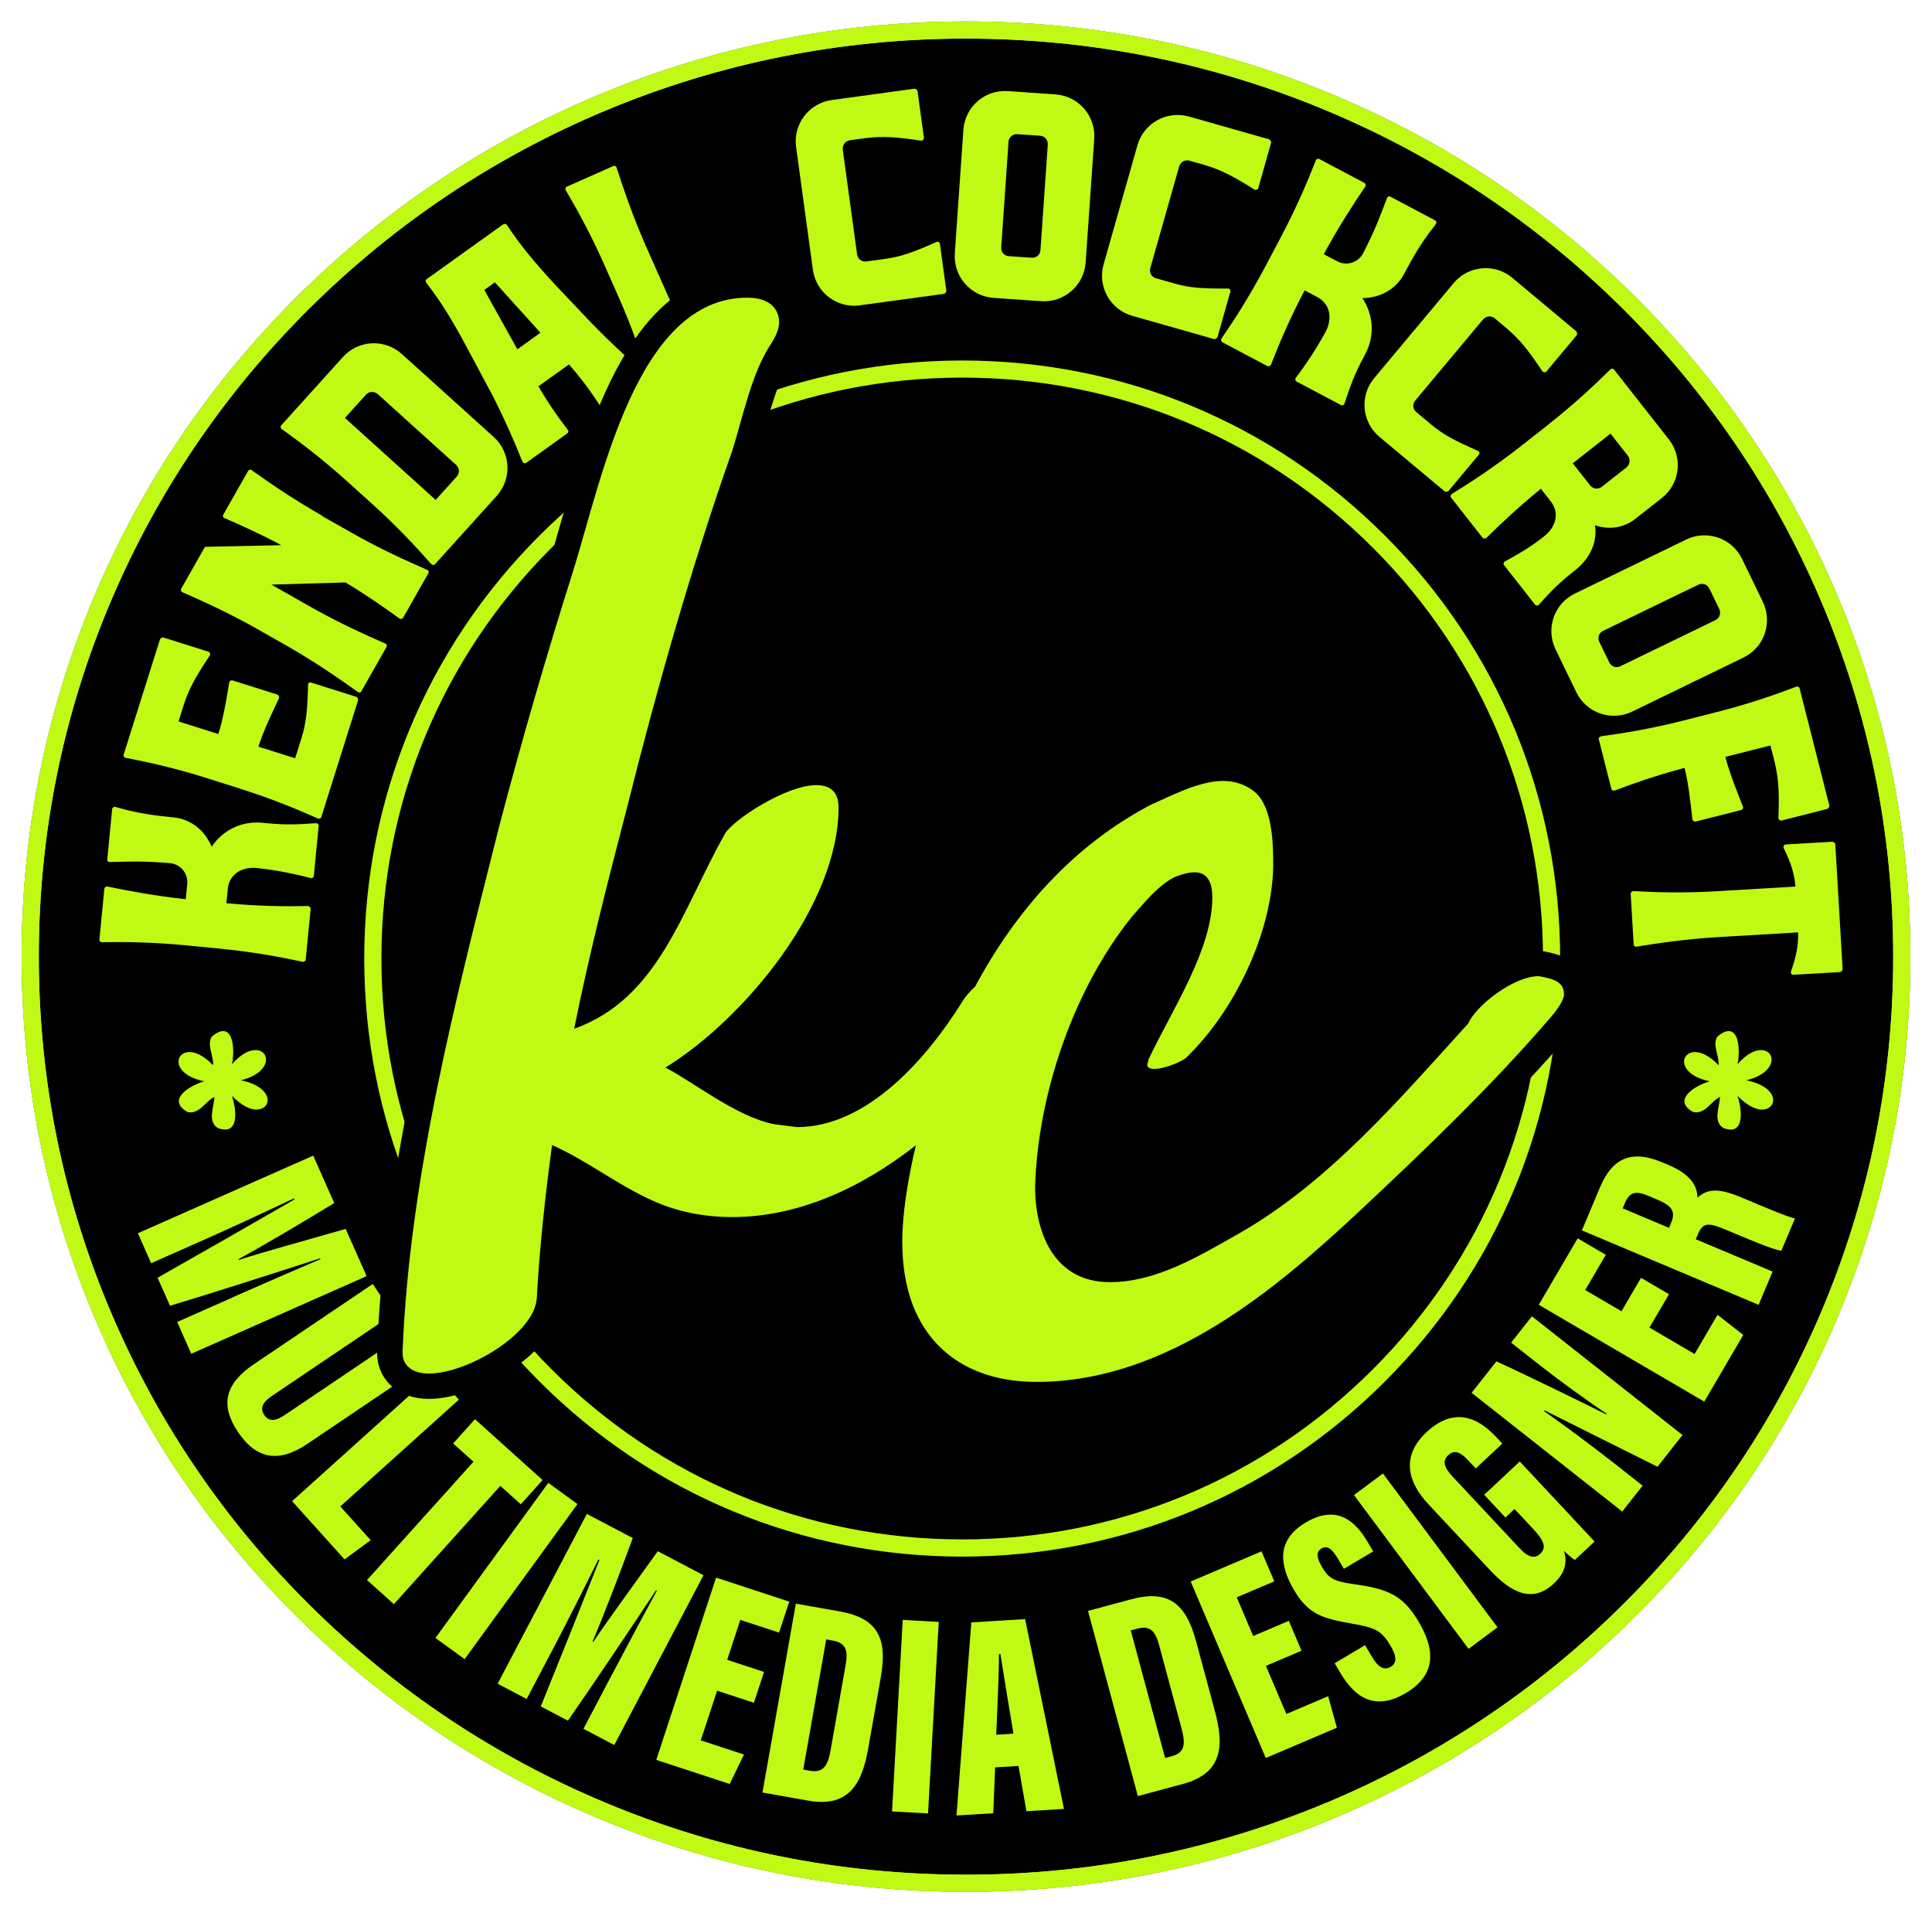 <svg xmlns="http://www.w3.org/2000/svg" id="Layer_4" viewBox="0 0 457.12 452.62"><defs><style>.cls-1{fill:#c0f914;}</style></defs><path d="M228.56,447.54c-30.16,0-59.42-5.85-86.96-17.38-26.61-11.14-50.5-27.09-71.02-47.41-20.52-20.32-36.63-43.98-47.89-70.32-11.65-27.28-17.56-56.25-17.56-86.12s5.91-58.84,17.56-86.12c11.25-26.34,27.37-50,47.89-70.32,20.52-20.32,44.41-36.26,71.02-47.41,27.55-11.53,56.8-17.38,86.96-17.38s59.42,5.85,86.96,17.38c26.61,11.14,50.5,27.09,71.02,47.41,20.52,20.32,36.63,43.98,47.89,70.32,11.65,27.28,17.56,56.25,17.56,86.12s-5.91,58.84-17.56,86.12c-11.25,26.34-27.37,50-47.89,70.32-20.52,20.32-44.41,36.26-71.02,47.41-27.55,11.53-56.8,17.38-86.96,17.38Z"></path><path class="cls-1" d="M227.66,368.24c-37.79,0-73.32-14.72-100.04-41.44-26.72-26.72-41.44-62.25-41.44-100.04s14.72-73.32,41.44-100.04c26.72-26.72,62.25-41.44,100.04-41.44s73.32,14.72,100.04,41.44c26.72,26.72,41.44,62.25,41.44,100.04s-14.72,73.32-41.44,100.04c-26.72,26.72-62.25,41.44-100.04,41.44ZM227.66,89.33c-36.71,0-71.22,14.29-97.17,40.25-25.96,25.96-40.25,60.47-40.25,97.17s14.29,71.22,40.25,97.17c25.96,25.96,60.47,40.25,97.17,40.25s71.22-14.29,97.17-40.25c25.96-25.96,40.25-60.47,40.25-97.17s-14.29-71.22-40.25-97.17c-25.96-25.96-60.47-40.25-97.17-40.25Z"></path><path class="cls-1" d="M43.93,223.63c-7.74-.75-14.27-.83-19.84-.74-.35-.03-.61-.27-.57-.62l1.17-11.99c.03-.35.34-.6.69-.57,5.17,1.07,11.32,2.23,18.57,3.01l.35-3.56c.24-2.51-1.52-4.65-3.95-4.96-6.56-.57-9.53-.37-14.4-.28-.36.04-.61-.27-.57-.62l1.15-11.85c.04-.42.42-.66.76-.56,3.9,1.08,6.86,1.79,13.13,2.41l.63.06c4.25.41,7.49,3.26,9.03,6.93,2.62-3.83,6.93-6.15,12.09-5.65l1.4.14c3.62.35,6.66.3,11.19-.04.36-.04.68.28.64.63l-1.15,11.85c-.03.35-.41.59-.75.49-3.98-1.02-7.78-1.81-12.3-2.32l-.49-.05c-3.48-.34-6.48,1.48-6.81,4.9l-.33,3.42c7.46.73,13.93.79,19.29.68.35.03.67.35.64.7l-1.17,11.99c-.03.35-.4.52-.75.49-5.38-1.16-11.87-2.35-19.61-3.11l-8.02-.78Z"></path><path class="cls-1" d="M56.83,186.57l-8.02-2.53c-7.35-2.32-13.73-3.74-19.13-4.78-.33-.1-.54-.39-.43-.72l8.57-27.19c.12-.4.56-.63.96-.5l10.56,3.33c.33.1.47.59.3.9-3.46,5.15-4.9,7.86-6.14,11.58l-1.26,4.01,9.42,2.97.02-.07-.02.07c1.16-3.67,1.8-7.58,2.59-12.18.04-.35.41-.6.75-.5l10.62,3.35c.33.11.5.52.39.86-1.99,4.22-3.7,7.79-4.86,11.47l.02-.07-.02.07,8.68,2.74,1.41-4.48c1.22-3.88,1.47-6.51,1.65-12.92-.03-.38.34-.63.75-.5l10.55,3.33c.4.13.63.57.5.97l-8.67,27.52c-.11.33-.5.43-.84.32-4.95-2.22-11-4.71-18.35-7.03Z"></path><path class="cls-1" d="M68.93,153.38l-8.89-5.05c-6.37-3.54-12.07-6.13-16.91-8.24-.3-.17-.44-.49-.27-.8l5.64-9.93,18.03-.39-.91-.52c-4.61-2.38-8.78-4.26-12.52-5.9-.34-.11-.44-.49-.27-.8l5.88-10.35c.17-.3.55-.41.83-.18,4.53,3.22,9.92,6.93,16.68,10.77h-.16s7.19,4.07,7.19,4.07c6.7,3.81,12.74,6.51,17.83,8.76.34.11.44.49.27.8l-5.95,10.48c-.17.3-.56.41-.86.24-3.59-2.61-7.8-5.56-12.79-8.55l-17.53.51,10.05,5.71c6.37,3.54,12.07,6.13,16.91,8.24.34.11.44.49.27.8l-5.95,10.48c-.17.3-.52.35-.83.18-4.29-3.08-9.43-6.65-15.73-10.31Z"></path><path class="cls-1" d="M82.13,113.87c-5.77-5.21-10.98-9.16-15.51-12.4-.26-.23-.33-.58-.09-.84l14.6-16.17c3.66-4.05,9.89-4.37,13.95-.71l16.48,14.88.1.09,5.15,4.65c4.05,3.66,4.37,9.89.71,13.95l-14.6,16.16c-.24.26-.64.18-.9-.05-3.63-4.13-8.14-8.96-13.91-14.17l-5.98-5.4ZM81.61,98.87l21.47,19.39,4.98-5.51c.75-.83.69-2.02-.14-2.77l-18.5-16.71c-.83-.75-2.07-.74-2.82.09l-4.98,5.51Z"></path><path class="cls-1" d="M123.59,109.18c-2.06-5.16-4.1-9.81-7.02-15.56l-6.06-11.34c-3.49-6.55-6.18-10.91-9.66-15.4-.2-.28-.2-.63.09-.84,1.25-.9,2.22-1.59,3.13-2.24l12.7-9.1c.68-.49,1.42-1.02,2.28-1.63.29-.2.68-.14.88.15,3.13,4.73,6.4,8.69,11.42,14.13l8.85,9.34c4.51,4.61,8.26,8.04,12.43,11.69.36.26.33.71,0,.95l-9.68,6.94c-.28.2-.67.14-.88-.15-2.28-3.54-4.54-6.57-7.45-9.91l-7.23,5.18c2.23,3.83,4.38,6.95,6.94,10.28.26.24.2.64-.09.84l-9.73,6.98c-.29.2-.72.08-.9-.3ZM117.09,66.79l-2.5,1.8,7.82,14.04,5.46-3.92-10.78-11.92Z"></path><path class="cls-1" d="M146.32,70.16l-3.44-7.75c-3.1-6.98-6.25-12.71-9.04-17.44-.14-.32-.06-.66.32-.83l10.95-4.86c.32-.14.69,0,.77.35,1.67,5.16,3.75,11.21,6.72,18.09l7.73,17.41,3.84-1.7c3.56-1.65,6.11-3.32,10.84-7.34.26-.27.76-.19.93.2l4.49,10.12c.17.38,0,.85-.39,1.02l-26.06,11.56c-.32.14-.63-.03-.77-.35-1.64-5.25-3.77-11.43-6.89-18.47Z"></path><path class="cls-1" d="M203.45,72.24c-5.41.74-10.38-3.03-11.12-8.45l-3.97-29.01c-.74-5.41,3.04-10.38,8.45-11.12l19.36-2.65c.49-.07.88.23.94.65l1.25,9.16c.09.62.17,1.25.25,1.8.05.35-.33.68-.69.66-6.14-.93-9.2-1.08-13.09-.61l-3.75.51c-1.11.15-1.82,1.17-1.67,2.28l3.38,24.71c.15,1.11,1.1,1.83,2.21,1.68l4.16-.57c4.09-.56,6.59-1.47,12.39-4.03.4-.2.78.03.84.45.08.55.16,1.18.24,1.73l1.26,9.23c.06.42-.24.81-.66.87l-19.78,2.7Z"></path><path class="cls-1" d="M225.91,59.93l2.03-29.21c.38-5.45,5.08-9.55,10.54-9.17l11.25.78c5.45.38,9.55,5.08,9.17,10.54l-2.03,29.21c-.38,5.45-5.08,9.55-10.53,9.17l-11.25-.78c-5.45-.38-9.55-5.09-9.17-10.54ZM236.89,58.51c-.08,1.12.7,2.01,1.82,2.09l5.38.37c1.12.08,2.01-.7,2.09-1.82l1.73-24.95c.07-1.05-.7-2.02-1.82-2.09l-5.38-.37c-1.12-.08-2.02.77-2.09,1.82l-1.73,24.95Z"></path><path class="cls-1" d="M267.92,74.73c-5.25-1.49-8.29-6.94-6.8-12.2l8-28.16c1.49-5.25,6.94-8.29,12.2-6.8l18.8,5.34c.47.13.71.57.6.97l-2.52,8.89c-.17.61-.35,1.21-.5,1.75-.1.34-.58.49-.89.33-5.25-3.31-7.99-4.67-11.75-5.81l-3.64-1.03c-1.08-.31-2.14.34-2.44,1.42l-6.81,23.98c-.31,1.08.27,2.12,1.35,2.42l4.04,1.15c3.97,1.13,6.62,1.3,12.96,1.28.44-.02.7.34.59.75-.15.54-.32,1.15-.48,1.68l-2.54,8.96c-.11.4-.55.65-.95.53l-19.2-5.45Z"></path><path class="cls-1" d="M303.12,55.97c3.64-6.87,6.19-12.89,8.23-18.07.16-.31.48-.46.79-.29l10.65,5.64c.31.16.43.54.26.85-2.96,4.38-6.37,9.63-9.84,16.03l3.16,1.67c2.23,1.18,4.88.36,6.09-1.77,3.02-5.85,3.96-8.68,5.73-13.21.1-.34.48-.46.79-.29l10.52,5.57c.37.2.46.64.23.91-2.49,3.2-4.27,5.67-7.22,11.24l-.3.56c-2,3.78-5.87,5.69-9.85,5.72,2.54,3.88,3.05,8.75.63,13.33l-.66,1.24c-1.71,3.22-2.81,6.04-4.22,10.37-.1.34-.51.52-.82.36l-10.52-5.57c-.31-.16-.39-.6-.17-.88,2.46-3.29,4.63-6.5,6.83-10.49l.23-.43c1.64-3.1,1.09-6.55-1.94-8.16l-3.03-1.61c-3.51,6.62-6.03,12.58-7.97,17.58-.16.31-.58.49-.88.32l-10.65-5.64c-.31-.16-.33-.57-.17-.88,3.12-4.53,6.69-10.09,10.33-16.96l3.77-7.12Z"></path><path class="cls-1" d="M326.39,103.35c-4.19-3.5-4.75-9.72-1.24-13.91l18.78-22.46c3.5-4.19,9.72-4.75,13.91-1.24l14.99,12.53c.38.31.42.81.15,1.13l-5.93,7.09c-.41.48-.81.97-1.17,1.4-.22.27-.73.21-.95-.06-3.44-5.16-5.39-7.52-8.36-10.09l-2.9-2.43c-.86-.72-2.09-.56-2.81.3l-15.99,19.13c-.72.86-.61,2.04.25,2.76l3.22,2.7c3.17,2.65,5.52,3.88,11.32,6.45.41.16.5.6.23.92-.36.43-.76.91-1.12,1.34l-5.97,7.15c-.27.32-.76.37-1.09.1l-15.31-12.8Z"></path><path class="cls-1" d="M366.18,100.55c6.12-4.8,10.89-9.26,14.86-13.18.28-.22.62-.22.84.05l12.98,16.53c3.38,4.3,2.63,10.49-1.67,13.87l-6.28,4.93c-2.81,2.21-6.4,2.62-9.51,1.5.52,3.95-1.03,7.76-4.78,10.7l-.44.35c-2.86,2.25-5.06,4.33-8.07,7.76-.23.27-.68.27-.94-.06l-7.31-9.31c-.22-.27-.11-.71.21-.87,3.53-1.97,5.4-2.99,8.69-5.49l.61-.48c2.75-2.16,3.71-5.49,1.54-8.25l-2.34-2.98c-5.15,4.22-9.42,8.2-12.87,11.62-.28.22-.72.21-.94-.06l-7.44-9.48c-.22-.27-.07-.66.21-.87,4.69-2.88,10.21-6.5,16.33-11.3l6.34-4.97ZM381.05,102.59l-8.92,7.01,4.11,5.23c.65.83,1.87,1.02,2.75.33l5.79-4.54c.88-.69,1.04-1.97.39-2.8l-4.11-5.23Z"></path><path class="cls-1" d="M372.63,140.41l26.34-12.78c4.92-2.38,10.81-.34,13.2,4.58l4.92,10.15c2.38,4.92.34,10.81-4.58,13.2l-26.34,12.78c-4.92,2.38-10.81.34-13.2-4.58l-4.92-10.15c-2.38-4.92-.34-10.81,4.58-13.2ZM379.32,149.23c-1.01.49-1.4,1.61-.91,2.62l2.35,4.85c.49,1.01,1.61,1.4,2.62.91l22.5-10.91c.95-.46,1.4-1.61.91-2.62l-2.35-4.85c-.49-1.01-1.68-1.37-2.62-.91l-22.5,10.91Z"></path><path class="cls-1" d="M398.12,170.5l8.21-2.09c7.4-1.88,13.58-4.02,18.71-5.98.34-.09.66.05.75.39l7.01,27.63c.1.41-.15.83-.56.94l-10.73,2.72c-.34.09-.71-.25-.73-.61.23-6.2.03-9.26-.86-13.08l-1.03-4.07-10.73,2.72.02.07.05-.09c.95,3.73,2.46,7.4,4.14,11.74.15.32-.03.73-.37.82l-10.79,2.74c-.34.09-.7-.18-.78-.52-.53-4.64-.93-8.51-1.86-12.17-6.5,1.72-11.94,3.61-16.49,5.34-.34.09-.73-.03-.82-.37l-2.98-11.74c-.09-.34.2-.63.54-.72,5.38-.72,11.83-1.78,19.3-3.67Z"></path><path class="cls-1" d="M422.53,199.77l10.91-.64c.42-.02.79.3.81.72l1.72,29.3c.02.42-.3.79-.72.81l-10.91.64c-.42.02-.72-.38-.6-.74,1.38-3.87,1.79-6.56,1.7-9.29l-18.81,1.11c-7.62.45-14.02,1.39-19.44,2.27-.28.09-.64-.17-.66-.52l-.7-11.96c-.02-.35.31-.65.59-.67,5.42.31,11.89.49,19.44.05l18.95-1.12c-.23-2.79-.95-5.42-2.78-9.1-.17-.41.09-.85.51-.87Z"></path><path class="cls-1" d="M228.56,447.54c-30.16,0-59.42-5.85-86.96-17.38-26.61-11.14-50.5-27.09-71.02-47.41-20.52-20.32-36.63-43.98-47.89-70.32-11.65-27.28-17.56-56.25-17.56-86.12s5.91-58.84,17.56-86.12c11.25-26.34,27.37-50,47.89-70.32,20.52-20.32,44.41-36.26,71.02-47.41,27.55-11.53,56.8-17.38,86.96-17.38s59.42,5.85,86.96,17.38c26.61,11.14,50.5,27.09,71.02,47.41,20.52,20.32,36.63,43.98,47.89,70.32,11.65,27.28,17.56,56.25,17.56,86.12s-5.91,58.84-17.56,86.12c-11.25,26.34-27.37,50-47.89,70.32-20.52,20.32-44.41,36.26-71.02,47.41-27.55,11.53-56.8,17.38-86.96,17.38ZM228.56,9.13c-29.62,0-58.35,5.74-85.4,17.07-26.12,10.94-49.58,26.6-69.73,46.55-20.15,19.95-35.96,43.17-47.01,69.03-11.44,26.77-17.24,55.21-17.24,84.53s5.8,57.76,17.24,84.53c11.05,25.86,26.86,49.09,47.01,69.03,20.15,19.95,43.61,35.61,69.73,46.55,27.05,11.33,55.78,17.07,85.4,17.07s58.35-5.74,85.4-17.07c26.12-10.94,49.58-26.6,69.73-46.55,20.15-19.95,35.96-43.17,47.01-69.03,11.44-26.77,17.24-55.21,17.24-84.53s-5.8-57.76-17.24-84.53c-11.05-25.86-26.86-49.09-47.01-69.03-20.15-19.95-43.61-35.61-69.73-46.55-27.05-11.33-55.78-17.07-85.4-17.07Z"></path><path class="cls-1" d="M228.56,447.54c-30.16,0-59.42-5.85-86.96-17.38-26.61-11.14-50.5-27.09-71.02-47.41-20.52-20.32-36.63-43.98-47.89-70.32-11.65-27.28-17.56-56.25-17.56-86.12s5.91-58.84,17.56-86.12c11.25-26.34,27.37-50,47.89-70.32,20.52-20.32,44.41-36.26,71.02-47.41,27.55-11.53,56.8-17.38,86.96-17.38s59.42,5.85,86.96,17.38c26.61,11.14,50.5,27.09,71.02,47.41,20.52,20.32,36.63,43.98,47.89,70.32,11.65,27.28,17.56,56.25,17.56,86.12s-5.91,58.84-17.56,86.12c-11.25,26.34-27.37,50-47.89,70.32-20.52,20.32-44.41,36.26-71.02,47.41-27.55,11.53-56.8,17.38-86.96,17.38ZM228.56,9.13c-29.62,0-58.35,5.74-85.4,17.07-26.12,10.94-49.58,26.6-69.73,46.55-20.15,19.95-35.96,43.17-47.01,69.03-11.44,26.77-17.24,55.21-17.24,84.53s5.8,57.76,17.24,84.53c11.05,25.86,26.86,49.09,47.01,69.03,20.15,19.95,43.61,35.61,69.73,46.55,27.05,11.33,55.78,17.07,85.4,17.07s58.35-5.74,85.4-17.07c26.12-10.94,49.58-26.6,69.73-46.55,20.15-19.95,35.96-43.17,47.01-69.03,11.44-26.77,17.24-55.21,17.24-84.53s-5.8-57.76-17.24-84.53c-11.05-25.86-26.86-49.09-47.01-69.03-20.15-19.95-43.61-35.61-69.73-46.55-27.05-11.33-55.78-17.07-85.4-17.07Z"></path><path class="cls-1" d="M55.12,306.86c6.42-2.84,15.55-6.81,20.69-8.97l-.09-.21c-8.68,2.82-26.28,8.47-35.5,11.22l-2.94-6.63c8.67-4.91,25.01-14.24,32.39-18.52l-.11-.25c-4.83,2.26-13.73,6.44-20.88,9.61l-12.92,5.72-3.14-7.09,41.49-18.36,4.97,11.22c-7.42,4.55-17.25,10.33-22.66,13.28l.08.17c6.28-2.03,15.6-4.54,25.29-7.34l4.95,11.18-41.49,18.37-3.33-7.53,13.22-5.85Z"></path><path class="cls-1" d="M93,310.89l-28.64,19.32c-2.19,1.48-2.92,2.92-1.83,4.54,1.15,1.71,2.84,1.34,4.88-.03l28.64-19.32,4.84,7.17-28.18,19.01c-6.67,4.5-11.99,3.72-16.39-2.8-4.32-6.4-3.08-11.45,3.75-16.06l28.12-18.97,4.81,7.13Z"></path><path class="cls-1" d="M102.84,324.75l5.73,6.36-28.05,25.26,7.19,7.99-6.19,4.54-12.41-13.78,33.73-30.37Z"></path><path class="cls-1" d="M112.03,345.8l-4.81-4.33,5.16-5.74,16,14.4-5.16,5.73-4.84-4.36-25.19,27.99-6.35-5.71,25.19-27.99Z"></path><path class="cls-1" d="M136.63,355.81l-26.7,36.69-6.9-5.02,26.7-36.69,6.9,5.02Z"></path><path class="cls-1" d="M144.78,396.19c3.27-6.22,7.96-15,10.64-19.88l-.2-.11c-5.04,7.6-15.33,22.96-20.85,30.85l-6.42-3.37c3.75-9.24,10.75-26.7,13.88-34.64l-.24-.13c-2.38,4.77-6.76,13.58-10.4,20.5l-6.58,12.51-6.87-3.61,21.11-40.17,10.87,5.71c-2.99,8.18-7.1,18.81-9.51,24.49l.16.09c3.66-5.5,9.4-13.25,15.26-21.47l10.82,5.68-21.11,40.17-7.29-3.83,6.72-12.8Z"></path><path class="cls-1" d="M178.38,402.82l-8.71-2.86-3.86,11.75,10.21,3.35-3.37,6.97-17.37-5.7,14.15-43.12,17.31,5.68-2.41,7.33-9.17-3.01-3.1,9.45,8.71,2.86-2.39,7.29Z"></path><path class="cls-1" d="M188.3,379.37l10.35,1.83c9.02,1.59,11.39,6.34,9.75,15.59l-2.97,16.79c-1.36,7.7-4.15,14.16-14.11,12.4l-10.92-1.93,7.9-44.68ZM190.05,418.62l1.64.29c3.3.58,4.24-1.52,4.85-5l3.54-20.01c.58-3.3.18-5.22-3.01-5.79l-1.58-.28-5.44,30.79Z"></path><path class="cls-1" d="M222.11,383.69l-2.53,45.31-8.52-.48,2.53-45.31,8.52.48Z"></path><path class="cls-1" d="M235.45,418.1l-.44,10.85-8.7.53,3.51-45.68,12.73-.78,9.19,44.91-8.88.54-1.88-10.71-5.53.34ZM239.79,410.12c-.99-5.76-2.41-14.52-3.09-18.83l-.34.02c.04,3.17-.39,13.42-.64,19.06l4.06-.25Z"></path><path class="cls-1" d="M257.43,381.08l10.15-2.73c8.84-2.38,13,.91,15.44,9.98l4.43,16.47c2.03,7.55,2.25,14.58-7.52,17.21l-10.71,2.88-11.79-43.81ZM275.67,415.88l1.61-.43c3.24-.87,3.19-3.17,2.27-6.59l-5.28-19.62c-.87-3.24-2.06-4.8-5.18-3.96l-1.55.42,8.13,30.19Z"></path><path class="cls-1" d="M307.95,390.5l-8.43,3.59,4.84,11.38,9.89-4.21,2.06,7.46-16.82,7.16-17.77-41.75,16.76-7.14,3.02,7.1-8.88,3.78,3.89,9.15,8.43-3.59,3,7.06Z"></path><path class="cls-1" d="M322.97,389.18l1.61,2.7c1.52,2.57,2.86,3.39,4.53,2.39,1.69-1.01,1.04-3.01-.05-4.85-2.19-3.68-3.5-4.35-9.38-5.36-6.52-1.17-10.04-2.05-13.45-7.8-3.31-5.57-4.55-11.78,2.69-16.08,7.69-4.57,12,.11,14.66,4.58l1.33,2.25-6.94,4.12-1.39-2.34c-1.41-2.37-2.48-3.31-3.94-2.45-1.36.81-1.09,2.26.22,4.47,1.4,2.35,2.5,3.26,7.16,3.9,8.3,1.17,11.82,2.5,15.64,8.93,3.63,6.11,4.57,12.36-3.02,16.87-7.29,4.33-12.04,1.08-15.47-4.7l-1.39-2.34,7.2-4.28Z"></path><path class="cls-1" d="M327.21,348.58l27.11,36.39-6.85,5.1-27.11-36.39,6.85-5.1Z"></path><path class="cls-1" d="M377.3,364.66l-4.7,4.39c-.69-.44-1.89-1.53-2.59-2.18,1.15,3.29-.35,5.86-2.36,7.74-5.05,4.73-10.06,2.22-15.13-3.2l-14.58-15.59c-4.75-5.08-6.62-11.22-.43-17.01,7.48-6.99,13.42-2.14,16.55,1.2l1.4,1.49-6.29,5.88-1.71-1.82c-1.5-1.61-3.09-2.92-4.82-1.3-1.43,1.34-.96,2.9,1.06,5.06l15.89,16.99c2.11,2.26,3.6,2.42,4.84,1.25,1.52-1.42.91-3.11-1.64-5.83l-4.45-4.75-2.15,2.01-5.03-5.38,8.42-7.87,17.71,18.94Z"></path><path class="cls-1" d="M383.83,357.58l-35.64-28.09,5.86-7.43c5.22,2.32,24.12,11.54,25.9,12.5l.13-.16c-5.03-3.36-11.71-8.24-16.68-12.16l-5.86-4.62,4.91-6.23,35.64,28.09-5.91,7.5c-3.96-1.95-25.41-12.67-26.73-13.34l-.14.18c4.4,3.04,11.65,8.43,17.25,12.84l6.09,4.8-4.82,6.12Z"></path><path class="cls-1" d="M394.9,306.15l-4.63,7.91,10.68,6.25,5.42-9.27,6.1,4.76-9.23,15.78-39.16-22.91,9.2-15.72,6.66,3.9-4.87,8.33,8.58,5.02,4.63-7.91,6.62,3.88Z"></path><path class="cls-1" d="M401.23,293.16l18.18,7.65-3.31,7.87-41.82-17.61,4.3-10.22c2.89-6.87,7.4-8.96,14.71-5.88l1.5.63c5.96,2.51,6.75,5.59,6.86,7.7,2.33-2.02,4.75-2.41,10.58.05,4.04,1.7,10.12,4.33,12.46,4.91l-3.21,7.62c-2.11-.29-7.53-2.62-12.87-4.86-4.71-1.98-5.73-1.79-6.99,1.21l-.39.93ZM394.9,290.47l.41-.98c1.11-2.63.71-4.06-3.18-5.7l-2.02-.85c-2.81-1.18-4.44-1.22-5.66,1.68l-.52,1.23,10.97,4.62Z"></path><path class="cls-1" d="M416.88,262.49c-1.5,0-3.46-.92-5.77-3.23.92,2.77,1.62,7.96-1.61,7.96-.46,0-1.04-.12-1.73-.35-2.54-1.61-.92-4.96-.81-7.38-2.19,1.04-3.46,4.15-6.34,3.58-5.19-2.88.58-6.34,3.92-7.27-7.73-1.61-7.15-6.92-3.46-6.92,1.38,0,3.35.81,5.54,3.11.23-2.08-1.5-4.61-.35-6.69,1.15-1.04,2.08-1.38,2.77-1.38,2.54,0,2.65,5.08,2.08,7.84,2.08-2.42,4.04-3.35,5.54-3.35,3.58,0,4.04,5.31-3.46,7.15,7.96,1.61,7.5,6.92,3.69,6.92Z"></path><path class="cls-1" d="M60.66,262.49c-1.5,0-3.46-.92-5.77-3.23.92,2.77,1.62,7.96-1.61,7.96-.46,0-1.04-.12-1.73-.35-2.54-1.61-.92-4.96-.81-7.38-2.19,1.04-3.46,4.15-6.34,3.58-5.19-2.88.58-6.34,3.92-7.27-7.73-1.61-7.15-6.92-3.46-6.92,1.38,0,3.35.81,5.54,3.11.23-2.08-1.5-4.61-.35-6.69,1.15-1.04,2.08-1.38,2.77-1.38,2.54,0,2.65,5.08,2.08,7.84,2.08-2.42,4.04-3.35,5.54-3.35,3.58,0,4.04,5.31-3.46,7.15,7.96,1.61,7.5,6.92,3.69,6.92Z"></path><path d="M245.25,332.89c-9.07,0-16.85-2.24-23.12-6.67-9.6-6.86-14.66-18.06-14.66-32.42,0-3.32.27-6.66.7-9.92-11.58,6.59-23.48,10.03-34.98,10.03-7.03,0-13.64-1.25-19.65-3.73-5.07-2.07-9.64-4.86-14.07-7.56-1.36-.83-2.69-1.64-4.02-2.42-1.19,9.87-2,18.76-2.46,27-.55,12.64-20.02,23.73-31.54,23.73-7.2,0-12.22-4.49-12.22-10.91v-.56c1.6-40.49,11.89-81.24,21.84-120.64l1.28-5.06c5.23-19.96,11.1-40.22,17.46-60.29.89-2.84,1.82-6.12,2.81-9.6,6.75-23.67,16.94-59.45,44.18-59.45,9.35,0,13.53,5.97,13.53,11.9,0,2.33-.84,4.91-2.49,7.67l-.09.15-.1.15c-3.12,4.58-4.98,11.2-6.77,17.59-.66,2.35-1.28,4.57-1.97,6.73l-.06.17c-10.55,29.82-19.09,61.41-24.4,82.66-3.36,12.98-6.81,26.25-9.82,39.59,6.33-6.01,10.51-14.55,15.11-23.95,2.05-4.19,4.17-8.53,6.59-12.82l.09-.15c3.17-5.28,17.59-14.38,26.76-14.38,6.72,0,11.24,4.52,11.24,11.24,0,14.97-7.86,29.17-14.46,38.45-6.11,8.6-13.68,16.55-21.54,22.75,5.25,3.33,11.09,6.95,15.86,7.89l4.66.58c15.34-.28,28.48-18.57,33.49-26.57.88-1.51,2.05-2.98,3.49-4.38,11.07-20.3,25.78-35.33,43.75-44.69l.2-.1.21-.09c.8-.34,1.65-.73,2.56-1.15,4.77-2.18,10.71-4.9,16.84-4.9,3.52,0,6.91,1.01,9.81,2.93,7.98,5.07,7.98,16.98,7.98,23.38v.12c-.35,16.53-9.4,36.64-22.03,48.96-2.76,2.88-8.84,4.74-12.14,4.74-4.96,0-7.64-3.6-7.64-6.98v-.74l.65-2.6.25-.54c1.39-2.94,2.96-5.91,4.61-9.05,4.53-8.58,9.64-18.28,9.87-26.16-.09.03-.19.07-.28.11-2.07.86-5.25,4.51-7.15,6.69-.34.39-.67.76-.98,1.11-12.43,15.44-20.86,39-21.51,60.09.03,14.37,7.33,16.51,11.69,16.51,8.7,0,17.14-4.8,26.08-9.87l1.43-.81c18.49-10.52,33.67-27.33,48.35-43.59,1.33-1.48,2.67-2.95,3.99-4.41,3.24-5.81,13.38-13.7,21.69-13.7h.5l.49.08c7.24,1.21,10.91,4.63,10.91,10.18,0,2.72-1.3,5.43-4.34,9.08-14.51,16.87-30.53,32.17-45.71,46.4-15.82,14.77-45.26,42.24-80.75,42.24Z"></path><path class="cls-1" d="M364.15,230.92c-6.22,0-15.07,7.21-16.71,11.14-16.38,18.02-33.08,37.67-54.38,49.79-9.83,5.57-19.65,11.46-30.46,11.46-13.1,0-17.69-11.46-17.69-22.6.65-21.95,9.17-46.84,22.93-63.88,2.62-2.95,6.55-7.86,10.48-9.5,1.64-.65,3.28-.98,4.26-.98,3.27,0,4.26,2.62,4.26,5.9,0,12.45-9.5,26.53-15.07,38.33l-.33,1.31c0,.65.65.98,1.64.98,2.62,0,7.21-1.97,7.86-2.95,11.14-10.81,19.98-29.15,20.31-44.88,0-5.24,0-15.07-5.24-18.34-1.97-1.31-4.26-1.96-6.55-1.96-5.9,0-12.45,3.6-17.03,5.57-18.48,9.63-32.09,25.14-41.71,43.08-1.3,1.17-2.41,2.45-3.16,3.76-8.19,13.1-22.28,29.48-38.98,29.48l-5.24-.65c-8.85-1.64-19-9.83-25.88-13.43,19-11.79,40.95-38.65,40.95-61.58,0-3.6-1.97-5.24-5.24-5.24-7.21,0-19.65,8.19-21.62,11.46-10.48,18.67-15.72,38.98-35.7,46.19,3.6-18.01,8.19-35.7,12.78-53.39,6.55-26.21,15.07-56.34,24.57-83.2,2.62-8.19,4.59-18.67,9.5-25.88.98-1.64,1.64-3.28,1.64-4.59,0-3.6-2.62-5.9-7.53-5.9-26.21,0-34.39,42.91-41.27,64.86-6.22,19.65-12.12,39.96-17.36,59.94-10.16,40.29-21.29,82.87-22.93,124.47v.33c0,3.28,2.62,4.91,6.22,4.91,9.17,0,25.22-9.5,25.55-18.02.65-11.79,1.96-23.91,3.6-36.03,8.84,3.93,16.38,10.15,25.22,13.76,5.57,2.29,11.47,3.28,17.36,3.28,15.69,0,30.61-6.9,43.51-16.99-.21.86-.41,1.72-.61,2.58-1.31,6.22-2.62,13.43-2.62,20.31,0,10.48,2.95,20.96,12.12,27.52,5.57,3.93,12.45,5.57,19.65,5.57,31.12,0,56.99-22.27,76.65-40.62,15.72-14.74,31.12-29.48,45.2-45.86,1.64-1.96,2.95-3.93,2.95-5.24,0-2.62-1.96-3.6-5.9-4.26Z"></path></svg>